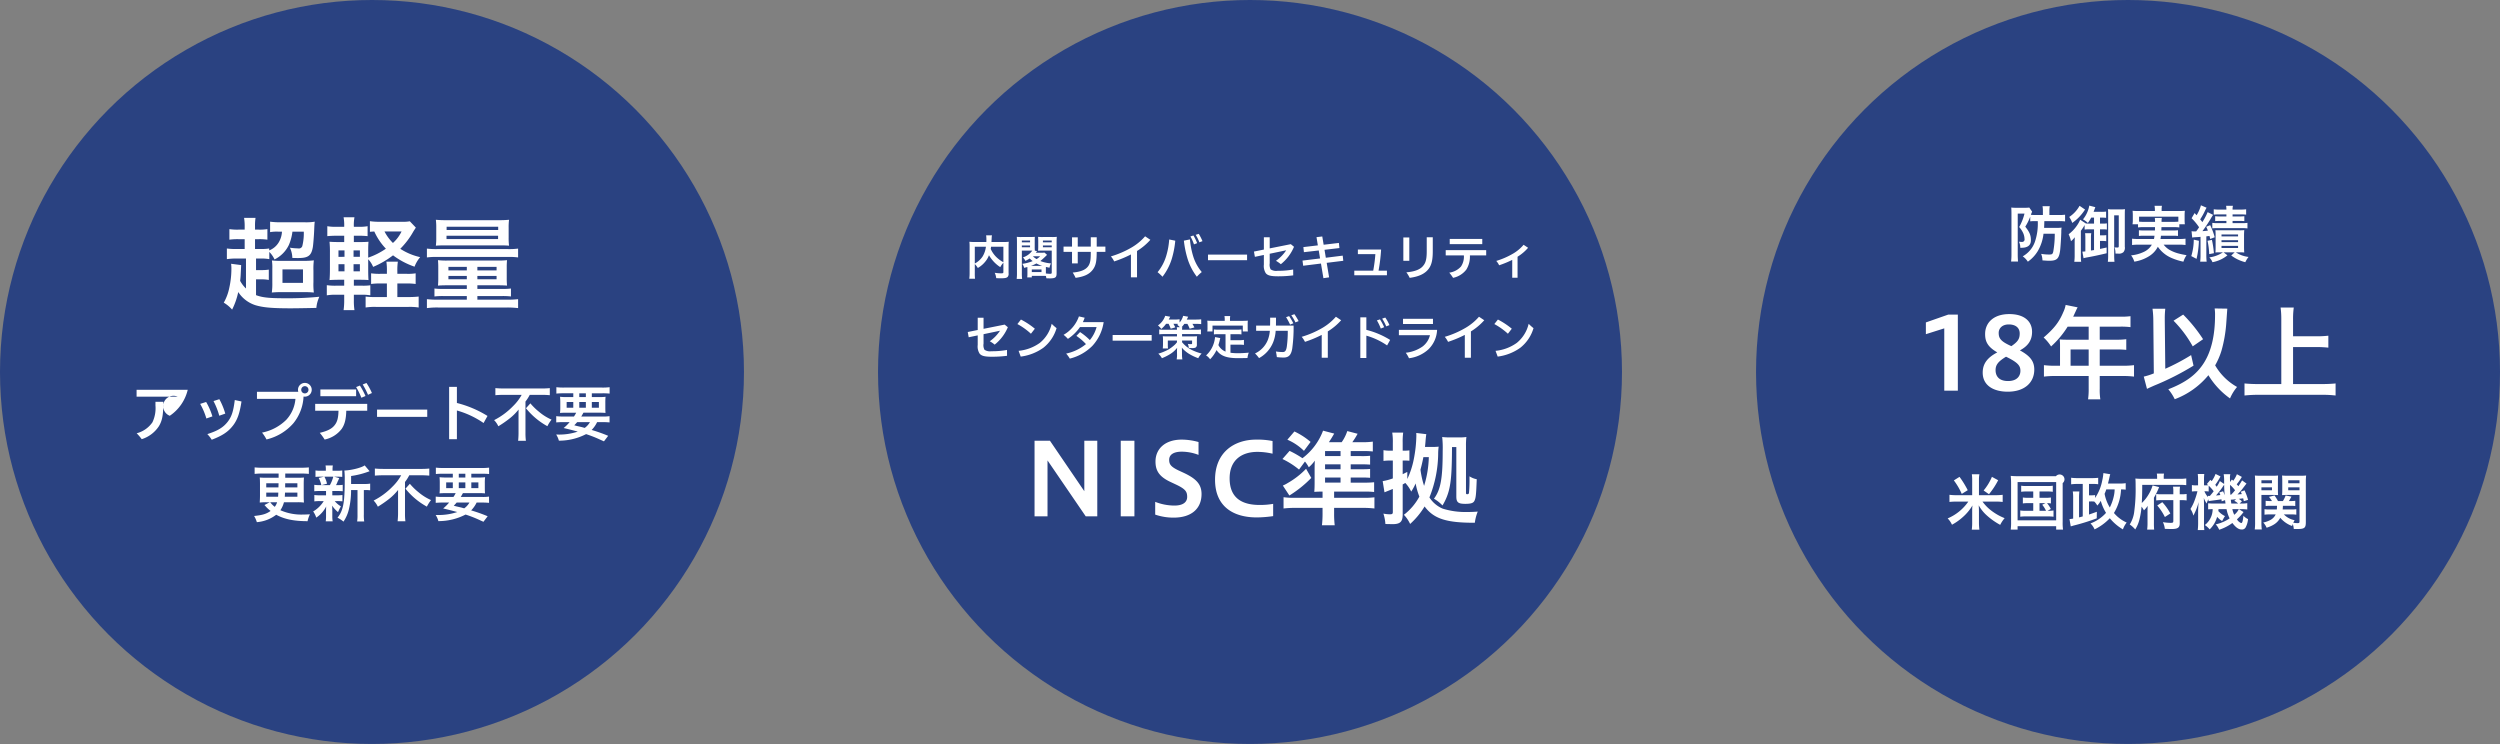 <svg id="img05.svg" xmlns="http://www.w3.org/2000/svg" width="746" height="222" viewBox="0 0 746 222">
  <rect x="0" y="0" width="746" height="222" fill="#808080" stroke="none"/>
  <defs>
    <style>
      .cls-1 {
        fill: #2a4281;
      }

      .cls-2 {
        fill: #fff;
        fill-rule: evenodd;
      }
    </style>
  </defs>
  <circle id="楕円形_1" data-name="楕円形 1" class="cls-1" cx="111" cy="111" r="111"/>
  <circle id="楕円形_1_のコピー" data-name="楕円形 1 のコピー" class="cls-1" cx="373" cy="111" r="111"/>
  <circle id="楕円形_1_のコピー_2" data-name="楕円形 1 のコピー 2" class="cls-1" cx="635" cy="111" r="111"/>
  <path id="超軽量_アップデート不要_更新不要" data-name="超軽量 アップデート不要 更新不要" class="cls-2" d="M3325.4,5615.09a9.028,9.028,0,0,1-1.74-2.28c0.12-1.02.15-1.5,0.18-2.25,0.09-1.83.09-1.83,0.12-2.46l-3-.39a11.048,11.048,0,0,1,.09,1.47,26.133,26.133,0,0,1-.63,5.7,14.89,14.89,0,0,1-1.65,4.44,9.851,9.851,0,0,1,2.49,2.07,20.886,20.886,0,0,0,1.83-5.25,9.568,9.568,0,0,0,5.13,3.93c2.31,0.69,4.89.93,10.62,0.93,1.02,0,3.54-.03,7.56-0.12a9.913,9.913,0,0,1,.9-3.33,94.089,94.089,0,0,1-10.17.45c-4.83,0-6.84-.21-8.73-0.93v-4.71h1.38a11.3,11.3,0,0,1,2.43.18v-3.09a13.99,13.99,0,0,1-2.43.15h-1.38v-3.45h1.17a13.527,13.527,0,0,1,2.79.18v-2.16a7.762,7.762,0,0,1,1.56,2.25,9.318,9.318,0,0,0,4.26-4.29,14.153,14.153,0,0,0,1.08-4.01h3.39a15.877,15.877,0,0,1-.45,4.34,1.091,1.091,0,0,1-1.29.66,17.583,17.583,0,0,1-2.4-.21,7.4,7.4,0,0,1,.72,3.06c1.11,0.03,1.35.03,1.71,0.03,3.03,0,3.96-.69,4.41-3.24,0.12-.72.33-3.32,0.39-4.79,0.09-2.01.09-2.1,0.18-2.82a15.625,15.625,0,0,1-3,.18h-7.14a22.758,22.758,0,0,1-3.18-.18v3.12a11.412,11.412,0,0,1,2.31-.15h1.23a6.839,6.839,0,0,1-1.02,3.29,5.738,5.738,0,0,1-2.79,2.31v-0.57a14.753,14.753,0,0,1-2.64.15h-1.59v-2.93h1.02a16.658,16.658,0,0,1,2.67.15v-3.15a14.319,14.319,0,0,1-2.67.15h-1.02v-0.81a15.734,15.734,0,0,1,.15-2.7h-3.42a15.139,15.139,0,0,1,.18,2.7v0.81h-1.8a15.67,15.67,0,0,1-2.76-.15v3.15a18.133,18.133,0,0,1,2.76-.15h1.8v2.93h-2.25a18.659,18.659,0,0,1-3.06-.15v3.18a18.349,18.349,0,0,1,3.03-.18h2.67v8.94Zm7.86-1.77a18.991,18.991,0,0,1-.15,2.97,31.309,31.309,0,0,1,3.27-.12h6.12a31.365,31.365,0,0,1,3.15.12,19.438,19.438,0,0,1-.12-3.09v-3.45a20.272,20.272,0,0,1,.12-3.06,25.126,25.126,0,0,1-3.3.15h-6.51a20.634,20.634,0,0,1-2.7-.12,14.72,14.72,0,0,1,.12,2.46v4.14Zm3.03-3.93h6.12v4.02h-6.12v-4.02Zm34.28,1.32v-0.75a17.272,17.272,0,0,1,.15-2.88h-3.42a17.5,17.5,0,0,1,.15,2.88v0.75h-1.86a17.531,17.531,0,0,1-2.85-.15v3.18a18.318,18.318,0,0,1,2.79-.15h1.92v4.05h-3.48a18.661,18.661,0,0,1-2.87-.15v3.27a17.214,17.214,0,0,1,3.05-.18h9.78a16.869,16.869,0,0,1,3,.18v-3.27a25.68,25.68,0,0,1-3,.15h-3.36v-4.05h2.79a17.119,17.119,0,0,1,2.67.15v-3.18a13.975,13.975,0,0,1-2.61.15h-2.85Zm-12.98,6.24h2.4a12.629,12.629,0,0,1,2.51.18v-3a14.973,14.973,0,0,1-2.39.12h-2.52v-1.77h1.59c1.47,0,2.04.03,2.78,0.09-0.06-.84-0.09-1.86-0.09-3.33v-2.88a7.3,7.3,0,0,1,1.47,2.28,26.6,26.6,0,0,0,5.94-3.45,23.3,23.3,0,0,0,6.42,3.39,9.648,9.648,0,0,1,1.68-2.85,18.052,18.052,0,0,1-5.94-2.49,23.294,23.294,0,0,0,3.9-5.15c0.33-.54.51-0.78,0.75-1.17l-1.8-1.89a10.263,10.263,0,0,1-2.22.15h-6.66a19.112,19.112,0,0,1-3.03-.18v3.18a11.814,11.814,0,0,1,1.32-.09,18.251,18.251,0,0,0,3.45,5.12,21.281,21.281,0,0,1-5.28,2.67v-1.68c0-1.71.03-2.28,0.09-3.06-0.71.06-1.25,0.09-2.72,0.09h-1.65v-1.88h1.29a22.172,22.172,0,0,1,2.81.12v-2.97a14.217,14.217,0,0,1-2.81.18h-1.29a13.152,13.152,0,0,1,.18-2.85h-3.24a14.364,14.364,0,0,1,.18,2.85h-2.22a14.208,14.208,0,0,1-2.82-.18v2.97a25.376,25.376,0,0,1,2.82-.12h2.22v1.88h-1.32c-1.53,0-2.22-.03-3.06-0.09a31.781,31.781,0,0,1,.12,3.24v4.74c0,1.44-.03,2.43-0.12,3.45,1.05-.06,1.74-0.09,3.06-0.09h1.32v1.77h-2.37a17.57,17.57,0,0,1-2.82-.15v3.03a14.754,14.754,0,0,1,2.82-.18h2.37v1.56a21.032,21.032,0,0,1-.18,3.03h3.24a18.556,18.556,0,0,1-.18-2.88v-1.71Zm-0.09-6.99v-2.13h1.89v2.13h-1.89Zm0-4.32v-1.92h1.89v1.92h-1.89Zm-2.7-1.92v1.92H3353v-1.92h1.8Zm0,4.11v2.13H3353v-2.13h1.8Zm17.03-9.77a10.882,10.882,0,0,1-2.58,3.44,13.381,13.381,0,0,1-2.52-3.44h5.1Zm19.47,16.07v1.08h-7.17a16.39,16.39,0,0,1-2.49-.12v2.37a20.705,20.705,0,0,1,2.67-.12h6.99v1.08h-8.49a26.019,26.019,0,0,1-3.42-.15v2.67a23.068,23.068,0,0,1,3.42-.18h20.37a27.352,27.352,0,0,1,3.42.18v-2.67a26.3,26.3,0,0,1-3.42.15h-8.73v-1.08h7.35a21,21,0,0,1,2.67.12v-2.37a16.39,16.39,0,0,1-2.49.12h-7.53v-1.08h6.09c1.05,0,1.92.03,2.76,0.09a22.258,22.258,0,0,1-.09-2.37v-3.06a21.292,21.292,0,0,1,.09-2.16,23.153,23.153,0,0,1-2.79.12h-14.97a21.5,21.5,0,0,1-2.85-.12c0.06,0.72.09,1.26,0.09,2.22v2.97a23.316,23.316,0,0,1-.09,2.4c0.81-.06,1.56-0.09,2.76-0.09h5.85Zm0-5.49v1.05h-5.49v-1.05h5.49Zm3.15,0h5.73v1.05h-5.73v-1.05Zm-3.15,2.7v0.99h-5.49v-0.99h5.49Zm3.15,0h5.73v0.99h-5.73v-0.99Zm6.42-9.12c1.62,0,2.25.03,3.03,0.09a18.266,18.266,0,0,1-.12-2.45v-2.88a16.822,16.822,0,0,1,.12-2.4,29.155,29.155,0,0,1-3.15.12h-15.51a30.137,30.137,0,0,1-3.18-.12,17.93,17.93,0,0,1,.12,2.4v2.88a17.7,17.7,0,0,1-.12,2.45c0.75-.06,1.44-0.09,3.03-0.09h15.78Zm-15.6-5.57h15.39v0.99h-15.39v-0.99Zm-0.03,2.7h15.39v0.99h-15.39v-0.99Zm-5.85,6.47a21.209,21.209,0,0,1,3.12-.15h21.09a19.188,19.188,0,0,1,3,.15v-2.64a20.715,20.715,0,0,1-3.12.15h-20.94a22.178,22.178,0,0,1-3.15-.15v2.64Zm-81,43.07v1.1a9.85,9.85,0,0,1-.9,5.02,8.228,8.228,0,0,1-4.71,3.28,15.467,15.467,0,0,1,1.51,1.76,9.538,9.538,0,0,0,5.11-3.85c1.19-1.94,1.32-3.92,1.33-7.31h-2.34Zm-5.63-3.58v2.05H3305a3.086,3.086,0,1,0-2.34,5.71,12.944,12.944,0,0,0,5.36-7.76h-15.26Zm18.97,4.21a20.07,20.07,0,0,1,1.85,4.36l1.8-.63a19.47,19.47,0,0,0-1.87-4.3Zm3.98-.84a22.067,22.067,0,0,1,1.72,4.37l1.79-.63a20.5,20.5,0,0,0-1.77-4.3Zm6.35-.31c-0.41,3.3-.9,4.88-2.07,6.43-1.35,1.76-3.02,2.75-6.12,3.74a9.775,9.775,0,0,1,1.31,1.68c3.15-1.21,4.88-2.33,6.36-4.25,1.31-1.71,2-3.69,2.52-7.17Zm6.62-2.45v2.11h11.48a10.425,10.425,0,0,1-2.73,6.23,14.162,14.162,0,0,1-7.24,3.83,11.646,11.646,0,0,1,1.33,2.04,15.281,15.281,0,0,0,8.05-4.86,13.633,13.633,0,0,0,3.01-7.94,2.561,2.561,0,0,0,.39.03,2.05,2.05,0,1,0-2.05-2.05,2.362,2.362,0,0,0,.09.61h-12.33Zm13.21-.61a1.08,1.08,0,1,1,1.08,1.08A1.063,1.063,0,0,1,3341.89,5645.31Zm11.12,6.25c-0.05,2.07-.34,3.27-1.11,4.26-0.88,1.17-2.29,1.82-4.48,2.34a16.038,16.038,0,0,1,1.45,2,8.55,8.55,0,0,0,5.08-3.17c0.88-1.26,1.31-2.82,1.38-5.43h6.25v-2.04h-15.53v2.04h6.96Zm5.26-4.34v-2H3347.6v2h10.67Zm1.96-3.49a22.1,22.1,0,0,1,1.58,3.08l1.17-.53a17.991,17.991,0,0,0-1.63-3Zm-1.96.77a21.487,21.487,0,0,1,1.56,3.19l1.23-.52a22.71,22.71,0,0,0-1.66-3.12Zm21.22,6.73h-14.98v2.16h14.98v-2.16Zm8.85,0.26a26.688,26.688,0,0,1,7.96,3.74l1.17-2.11a32.09,32.09,0,0,0-9.13-3.87v-4.8h-2.32v15.6h2.32v-8.56Zm19.33-4.67a14.285,14.285,0,0,1-2.56,3.35,21.179,21.179,0,0,1-5.67,4.2,6.208,6.208,0,0,1,1.26,1.83,33.011,33.011,0,0,0,3.42-2.37,16.23,16.23,0,0,0,2.63-2.63c-0.02.79-.02,1.02-0.02,1.67v5.4c0,0.76-.05,1.59-0.12,2.27h2.32a17.274,17.274,0,0,1-.13-2.27v-9.45a11.824,11.824,0,0,0,1.28-2h3.64c0.77,0,1.62.04,2.34,0.11v-2.12a20.491,20.491,0,0,1-2.4.11h-11.45c-0.89,0-1.67-.04-2.39-0.11v2.12c0.72-.07,1.69-0.11,2.47-0.11h5.38Zm1.28,4a21.376,21.376,0,0,0,6.39,5.36,11.009,11.009,0,0,1,1.24-1.96,15.154,15.154,0,0,1-3.69-2.3,18.155,18.155,0,0,1-2.63-2.56Zm11.1,2.47a14.493,14.493,0,0,1-2.07-.11v1.87c0.59-.05,1.19-0.09,2.07-0.09h1.93a13.593,13.593,0,0,1-1.79,1.76c1.82,0.44,2.13.51,4.22,1.07a17.547,17.547,0,0,1-6.05.88h-0.4a6.272,6.272,0,0,1,.81,1.83,17.585,17.585,0,0,0,8.12-1.96,38,38,0,0,1,4.28,1.69c0.24,0.11.6,0.27,1.05,0.47l1.26-1.65a46.218,46.218,0,0,0-4.93-1.75,8.589,8.589,0,0,0,1.63-2.34h1.62c0.88,0,1.5.04,2.09,0.09v-1.87a11.848,11.848,0,0,1-2.09.11h-6.35c0.22-.36.27-0.47,0.65-1.14h4.55a18.778,18.778,0,0,1,2.03.07c-0.03-.45-0.05-0.86-0.05-1.76v-1.22a17.021,17.021,0,0,1,.07-1.84,15.047,15.047,0,0,1-2.01.09h-2.09v-1.13h3.22a20.076,20.076,0,0,1,2.09.09v-1.91a16.572,16.572,0,0,1-2.23.11h-11.45a17.079,17.079,0,0,1-2.21-.11v1.91a19.4,19.4,0,0,1,2.07-.09h2.98v1.13h-1.96a16.234,16.234,0,0,1-2-.09,15.388,15.388,0,0,1,.08,1.84v1.24a13.609,13.609,0,0,1-.08,1.74c0.56-.05,1.16-0.07,2.09-0.07h2.74a9.753,9.753,0,0,1-.67,1.14h-3.22Zm7.99,1.67a5.411,5.411,0,0,1-1.56,1.73c-0.63-.18-0.89-0.25-1.08-0.29-1.41-.32-1.41-0.32-2.04-0.5a12.29,12.29,0,0,0,.87-0.94h3.81Zm-3.18-8.6h1.96v1.13h-1.96v-1.13Zm-1.79,2.59v1.71h-1.98v-1.71h1.98Zm1.79,0h1.96v1.71h-1.96v-1.71Zm3.74,0h2.11v1.71h-2.11v-1.71Zm-96.1,29.92-1.59.83c0.2,0.21.2,0.21,0.25,0.27a9.7,9.7,0,0,0,1.59,1.49c-1.28.9-2.32,1.23-4.93,1.51a7.518,7.518,0,0,1,.82,1.84,10.84,10.84,0,0,0,5.78-2.21c2.45,1.33,5.28,1.92,9.36,1.92a8.9,8.9,0,0,1,.7-2.05c-0.97.05-1.42,0.07-1.99,0.07a15.541,15.541,0,0,1-6.83-1.29,7.334,7.334,0,0,0,1.07-2.38h3.97a15.35,15.35,0,0,1,2,.09c-0.05-.65-0.07-1.17-0.07-1.91v-3.6c0-.74.02-1.31,0.07-1.96a18.411,18.411,0,0,1-2.03.07h-3.55v-1.26h4.83a21.785,21.785,0,0,1,2.21.11v-1.94a21.229,21.229,0,0,1-2.21.1h-11.78a19.817,19.817,0,0,1-2.19-.1v1.94c0.74-.07,1.4-0.11,2.19-0.11h4.97v1.26h-3.6a19.025,19.025,0,0,1-2.03-.07c0.05,0.56.07,1.13,0.07,1.94v3.59c0,0.63-.04,1.29-0.07,1.94a16.457,16.457,0,0,1,2.03-.09h0.96Zm2.19,0a4.343,4.343,0,0,1-.7,1.37,7.373,7.373,0,0,1-1.37-1.37h2.07Zm0.43-5.67-0.03,1.24h-3.64v-1.24h3.67Zm1.98,0h3.64v1.24h-3.65Zm-2.05,2.79c-0.03.65-.03,0.83-0.07,1.24h-3.53v-1.24h3.6Zm5.69,0v1.24h-3.76c0.03-.38.03-0.56,0.07-1.24h3.69Zm16.03-2.57v-2.38a24.553,24.553,0,0,0,4.94-1.22c0.32-.11.39-0.15,0.59-0.2l-1.48-1.75c-0.91.69-4.03,1.48-6.06,1.53a20.882,20.882,0,0,1,.11,2.81c0,6.82-.45,9.18-2.16,11.27a8.322,8.322,0,0,1,1.78,1.18,11,11,0,0,0,1.6-3.61,23.7,23.7,0,0,0,.67-5.82h1.92v7.26a12.745,12.745,0,0,1-.11,2.12h2.11a12.314,12.314,0,0,1-.11-2.12v-7.26h0.45a9.258,9.258,0,0,1,1.44.08v-2a8.962,8.962,0,0,1-1.64.11h-4.05Zm-7.48,2.1v1.28h-1.82a9.97,9.97,0,0,1-1.67-.09v1.91a10.182,10.182,0,0,1,1.63-.09h1.17a9.145,9.145,0,0,1-3.15,3.09,6.61,6.61,0,0,1,.92,1.84,8.949,8.949,0,0,0,2.97-3.33c-0.03.41-.05,0.88-0.05,1.22v1.8a11.052,11.052,0,0,1-.09,1.42h2.07a8.734,8.734,0,0,1-.11-1.49v-1.8c0-.09-0.02-0.65-0.02-0.7-0.02-.47-0.02-0.47-0.03-0.7a8.887,8.887,0,0,0,1.76,1.94,11.9,11.9,0,0,1,.86-1.71,7.8,7.8,0,0,1-1.85-1.58h0.67a13.983,13.983,0,0,1,1.63.07v-1.89a10.028,10.028,0,0,1-1.63.09h-1.39v-1.28h1.46a14.6,14.6,0,0,1,1.65.07v-1.92a10,10,0,0,1-1.65.09h-0.36a5.7,5.7,0,0,0,.39-0.79,3.364,3.364,0,0,1,.31-0.67c0.16-.4.16-0.4,0.27-0.63l-1.53-.43h0.74a15.272,15.272,0,0,1,1.69.07v-1.93a9.112,9.112,0,0,1-1.67.09h-1.23v-0.27a6.746,6.746,0,0,1,.09-1.31h-2.18a6.3,6.3,0,0,1,.09,1.31v0.27h-1.36a9.537,9.537,0,0,1-1.73-.09v1.93a14.919,14.919,0,0,1,1.69-.07h0.85l-1.59.39a7.5,7.5,0,0,1,.79,2.13h-0.43a9.97,9.97,0,0,1-1.67-.09v1.92a14.175,14.175,0,0,1,1.64-.07h1.87Zm2.16-4.28a10.3,10.3,0,0,1-1.01,2.52h-2.47l1.61-.43a7.954,7.954,0,0,0-.78-2.09h2.65Zm20.26-.42a14.236,14.236,0,0,1-2.55,3.35,21.339,21.339,0,0,1-5.67,4.2,6.617,6.617,0,0,1,1.26,1.83,34.156,34.156,0,0,0,3.42-2.37,16.535,16.535,0,0,0,2.62-2.63c-0.01.79-.01,1.02-0.01,1.67v5.4c0,0.76-.06,1.59-0.13,2.27h2.32a17.392,17.392,0,0,1-.12-2.27v-9.45a11.669,11.669,0,0,0,1.27-2h3.64c0.77,0,1.62.04,2.34,0.11v-2.12a20.3,20.3,0,0,1-2.39.11h-11.45c-0.9,0-1.68-.04-2.4-0.11v2.12c0.72-.07,1.7-0.11,2.47-0.11h5.38Zm1.28,4a21.376,21.376,0,0,0,6.39,5.36,11.606,11.606,0,0,1,1.24-1.96,15.345,15.345,0,0,1-3.69-2.3,18.678,18.678,0,0,1-2.63-2.56Zm11.1,2.47a14.593,14.593,0,0,1-2.07-.11v1.87c0.6-.05,1.19-0.09,2.07-0.09h1.93a13.492,13.492,0,0,1-1.78,1.76c1.81,0.44,2.12.51,4.21,1.07a17.508,17.508,0,0,1-6.05.88H3382a6.272,6.272,0,0,1,.81,1.83,17.518,17.518,0,0,0,8.12-1.96,37.568,37.568,0,0,1,4.29,1.69c0.23,0.11.59,0.27,1.04,0.47l1.26-1.65a46.218,46.218,0,0,0-4.93-1.75,8.843,8.843,0,0,0,1.64-2.34h1.62c0.88,0,1.49.04,2.08,0.09v-1.87a11.787,11.787,0,0,1-2.08.11h-6.36c0.22-.36.27-0.47,0.65-1.14h4.55a19,19,0,0,1,2.04.07c-0.04-.45-0.06-0.86-0.06-1.76v-1.22a14.356,14.356,0,0,1,.08-1.84,15.309,15.309,0,0,1-2.02.09h-2.09v-1.13h3.22a19.81,19.81,0,0,1,2.09.09v-1.91a16.467,16.467,0,0,1-2.23.11h-11.45a17.079,17.079,0,0,1-2.21-.11v1.91a19.528,19.528,0,0,1,2.07-.09h2.99v1.13h-1.97a15.959,15.959,0,0,1-1.99-.09,18.288,18.288,0,0,1,.07,1.84v1.24a16.165,16.165,0,0,1-.07,1.74c0.55-.05,1.15-0.07,2.08-0.07h2.74a9.753,9.753,0,0,1-.67,1.14h-3.22Zm7.99,1.67a5.3,5.3,0,0,1-1.56,1.73c-0.63-.18-0.88-0.25-1.08-0.29-1.41-.32-1.41-0.32-2.04-0.5a12.29,12.29,0,0,0,.87-0.94h3.81Zm-3.18-8.6h1.96v1.13h-1.96v-1.13Zm-1.78,2.59v1.71h-1.98v-1.71h1.98Zm1.78,0h1.96v1.71h-1.96v-1.71Zm3.74,0h2.11v1.71h-2.11v-1.71Z" transform="translate(-3252 -5529)"/>
  <path id="内閣サイバーセキュリティ_センター策定ガイドライン_NISC準拠" data-name="内閣サイバーセキュリティ センター策定ガイドライン NISC準拠" class="cls-2" d="M3551.41,5610.11c0,0.4-.07.45-0.76,0.45a12.952,12.952,0,0,1-1.82-.16,5.273,5.273,0,0,1,.44,1.6c0.56,0.03.98,0.04,1.36,0.04,1.31,0,1.82-.11,2.12-0.5a1.419,1.419,0,0,0,.21-1.01v-8.03a12.523,12.523,0,0,1,.06-1.36,11.575,11.575,0,0,1-1.6.07h-3.57c0.02-.22.02-0.22,0.03-0.51,0.03-.58.03-0.58,0.04-0.77a3.318,3.318,0,0,1,.09-0.7h-1.75a7.952,7.952,0,0,1,.08,1.23c0,0.24,0,.43-0.01.75h-3.43a12.674,12.674,0,0,1-1.63-.07,12.915,12.915,0,0,1,.06,1.36v7.99a11.716,11.716,0,0,1-.1,1.69h1.72a12.6,12.6,0,0,1-.07-1.67v-2.71a5.25,5.25,0,0,1,.9,1.17,8.011,8.011,0,0,0,2.66-2.48,6.366,6.366,0,0,0,.67-1.33,10.46,10.46,0,0,0,3.38,3.56,5.4,5.4,0,0,1,.92-1.32v2.71Zm0-7.49v4.63a9.47,9.47,0,0,1-2.2-1.64,8.071,8.071,0,0,1-1.58-2.32c0.04-.25.06-0.32,0.1-0.67h3.68Zm-8.53,0h3.32a7.233,7.233,0,0,1-.99,2.91,6.353,6.353,0,0,1-2.33,2.1v-5.01Zm15.7,8.03a9,9,0,0,1-.05,1.12h1.36v-0.46h3.13c0.42,0,.75.02,1.08,0.04,0.06,0.24.07,0.35,0.13,0.69,0.35,0.01.73,0.03,1.01,0.03,1.69,0,2.05-.27,2.05-1.51v-9.29c0-.7.02-1.15,0.06-1.6a10.578,10.578,0,0,1-1.43.06h-2.74a10.237,10.237,0,0,1-1.42-.06c0.03,0.35.05,0.8,0.05,1.32v1.61c0,0.55-.02.87-0.05,1.22,0.37-.03.77-0.04,1.28-0.04h2.8v6.52c0,0.33-.1.4-0.52,0.4a10.148,10.148,0,0,1-1.23-.09v-1.32c0-.22,0-0.4.01-0.64,0.45,0.11.55,0.13,1.07,0.24a5.145,5.145,0,0,1,.44-1.29,10.949,10.949,0,0,1-3.17-.71,23.27,23.27,0,0,0,2-1.84l-0.76-.68a8.46,8.46,0,0,1-1.16.05h-1.44c0.15-.18.21-0.24,0.38-0.47l-0.66-.16a11.861,11.861,0,0,1-.04-1.2v-1.6c0-.55.01-0.94,0.04-1.32-0.16.02-.63,0.05-1.43,0.06h-2.54a10.5,10.5,0,0,1-1.42-.06c0.04,0.4.05,0.9,0.05,1.6v9.23a13.8,13.8,0,0,1-.08,1.74H3557a13.506,13.506,0,0,1-.08-1.73v-6.73h3.12a5.427,5.427,0,0,1-2.8,2.03,4.059,4.059,0,0,1,.74,1.03,9.71,9.71,0,0,0,1.29-.72,6.545,6.545,0,0,0,.88.79,12.125,12.125,0,0,1-3.11.82,3.039,3.039,0,0,1,.56,1.2c0.51-.13.63-0.17,0.97-0.25,0.01,0.31.01,0.45,0.01,0.64v1.33Zm3.79-5.18a4.563,4.563,0,0,1-1.05.84,5.134,5.134,0,0,1-1.1-.84h2.15Zm-2.74,2.87a9.055,9.055,0,0,0,1.63-.73,8.948,8.948,0,0,0,1.74.73h-3.37Zm-2.71-7.57h2.45v0.54h-2.45v-0.54Zm0,1.47h2.45v0.54h-2.45v-0.54Zm6.29-1.47h2.63v0.54h-2.63v-0.54Zm0,1.47h2.63v0.54h-2.63v-0.54Zm-3.32,7.17h2.9v0.77h-2.9v-0.77Zm17.6-5.25c0,1.89-.04,3.17-0.7,4.17-0.78,1.17-2.25,1.78-4.69,2a13.786,13.786,0,0,1,.86,1.58c2.56-.36,4.17-1.06,5.25-2.6,0.82-1.18,1.03-2.41,1.05-5.15h2.59v-1.57h-2.59v-2.78h-1.77v2.78h-3.89v-2.76h-1.71v2.76h-2.53v1.57h2.53v3.44h1.71v-3.44h3.89Zm11.98,7.59h1.82v-7.86a17.452,17.452,0,0,0,3.98-3.33l-1.57-1.05a16,16,0,0,1-4.07,3.36,27.87,27.87,0,0,1-6.14,2.64,6.663,6.663,0,0,1,.98,1.5,33.834,33.834,0,0,0,5-2.08v6.82Zm19.33-12.68a11.957,11.957,0,0,1,1.09,2.24l0.93-.35a14.928,14.928,0,0,0-1.11-2.18Zm-7.91,1.39a21.757,21.757,0,0,1-.97,5.15,13.76,13.76,0,0,1-2.5,4.61,14.269,14.269,0,0,1,1.47,1.36,16.849,16.849,0,0,0,2.73-5.21,27.025,27.025,0,0,0,1.08-5.55Zm6.34-.91a15.138,15.138,0,0,1,1.05,2.37l0.94-.36a13.744,13.744,0,0,0-1.1-2.29Zm-1.96,1.26a29.023,29.023,0,0,0,1.15,5.56,17.312,17.312,0,0,0,2.72,5.21,12.015,12.015,0,0,1,1.47-1.4,13.473,13.473,0,0,1-2.51-4.54,24.325,24.325,0,0,1-1.02-5.2Zm18.86,4.16h-11.66v1.68h11.66v-1.68Zm5.01-1.5-2.96.6,0.28,1.57,2.68-.56v2.84a4.016,4.016,0,0,0,.56,2.59c0.55,0.69,1.52.94,3.64,0.94a34.878,34.878,0,0,0,4.56-.28l-0.02-1.75a24.075,24.075,0,0,1-4.34.39h-0.34a2.957,2.957,0,0,1-2.03-.43,2.883,2.883,0,0,1-.29-1.82v-2.84l4.92-1.03a11.733,11.733,0,0,1-3.06,3.14,8.9,8.9,0,0,1,1.46,1.01,13.011,13.011,0,0,0,3.93-5.2l-0.95-.78-6.3,1.26v-3.31h-1.74v3.66Zm17.84-1.44-0.41-2.47-1.72.21,0.4,2.45-4.32.51,0.16,1.52,4.43-.51,0.39,2.38-5.24.64,0.2,1.54,5.31-.66,0.73,4.37,1.7-.25-0.72-4.33,4.95-.61-0.17-1.54-5.04.63-0.39-2.37,4.45-.52-0.16-1.53Zm16.38,7.73a51.384,51.384,0,0,0,.76-6.29h-6.93v1.37h5.22a43.289,43.289,0,0,1-.64,4.92h-5.65v1.38h9.74v-1.38h-2.5Zm9.18-2.93v-6.97h-1.78v6.97h1.78Zm5.2-7.03v4.19c0,1.92-.2,3.27-0.97,4.2-0.83,1.15-2.46,1.85-5.11,2.07a10.3,10.3,0,0,1,.99,1.65c2.73-.36,4.6-1.21,5.73-2.78,0.9-1.25,1.16-2.89,1.16-5.17v-4.16h-1.8Zm11.08,5.42a5.239,5.239,0,0,1-.87,3.32,5.728,5.728,0,0,1-3.49,1.82,13.512,13.512,0,0,1,1.14,1.55,6.713,6.713,0,0,0,3.95-2.46,7.318,7.318,0,0,0,1.07-4.23h4.86v-1.58H3683.4v1.58h5.42Zm5.49-3.37v-1.56h-9.71v1.56h9.71Zm8.94,10.02h1.59v-6.26a13.494,13.494,0,0,0,3.14-2.67l-1.34-.9a11.948,11.948,0,0,1-3.25,2.7,22.66,22.66,0,0,1-4.91,2.12,4.9,4.9,0,0,1,.86,1.3,29.7,29.7,0,0,0,3.91-1.61v5.32Zm-159.5,15.6-2.97.6,0.28,1.57,2.69-.56v2.84a3.954,3.954,0,0,0,.56,2.59c0.55,0.69,1.51.94,3.64,0.94a34.71,34.71,0,0,0,4.55-.28l-0.01-1.75a24.157,24.157,0,0,1-4.34.39h-0.34a2.957,2.957,0,0,1-2.03-.43,2.816,2.816,0,0,1-.29-1.82v-2.84l4.91-1.03a11.675,11.675,0,0,1-3.05,3.14,9.344,9.344,0,0,1,1.46,1.01,13.011,13.011,0,0,0,3.93-5.2l-0.95-.78-6.3,1.26v-3.31h-1.74v3.66Zm11.84-1.77a19.446,19.446,0,0,1,4.04,2.89l1.17-1.5a22.784,22.784,0,0,0-4.15-2.74Zm0.99,9.71a14.8,14.8,0,0,0,6.75-2.63,11.691,11.691,0,0,0,3.95-5.86,15.669,15.669,0,0,1-1.46-1.3,10.283,10.283,0,0,1-3.55,5.71,13.032,13.032,0,0,1-6.32,2.36Zm16.61-6.18a15.428,15.428,0,0,1,2.86,2.45,13.747,13.747,0,0,1-5.91,2.83,9.633,9.633,0,0,1,1.09,1.5,14.3,14.3,0,0,0,6.74-3.81,13.245,13.245,0,0,0,3.36-7.08h-6.2a13.228,13.228,0,0,0,.54-1.31l-1.72-.4a10.174,10.174,0,0,1-4.58,5.5,9.877,9.877,0,0,1,1.29,1.21,13.312,13.312,0,0,0,3.61-3.52h4.95a10.3,10.3,0,0,1-2.01,3.88,18.36,18.36,0,0,0-2.92-2.39Zm22.47-.26h-11.65v1.68h11.65v-1.68Zm5.05-3.34a11.557,11.557,0,0,1,.63,1.45l1.37-.39c-0.24-.48-0.32-0.65-0.56-1.06h0.81a5.026,5.026,0,0,1,.63.03c-0.11.1-.15,0.14-0.31,0.27a4.651,4.651,0,0,1,.8.71h-0.94a3.631,3.631,0,0,1,.07.76h-3.82a8.813,8.813,0,0,1-1.48-.1v1.46c0.43-.04.91-0.07,1.48-0.07h3.82v0.7h-3.01a10.675,10.675,0,0,1-1.22-.06,7.931,7.931,0,0,1,.06,1.14v1.23a11.358,11.358,0,0,1-.07,1.29h1.57a7.882,7.882,0,0,1-.06-1.14v-1.23h2.73v0.5a5.191,5.191,0,0,1-1.02,1.07,10.5,10.5,0,0,1-1.61,1.15,15.581,15.581,0,0,1-2.94,1.2,5.377,5.377,0,0,1,1.08,1.35,15.6,15.6,0,0,0,2.35-1.17,7.853,7.853,0,0,0,2.19-1.94c-0.03.36-.05,0.8-0.05,0.98l0.02,1.02v0.15a7.832,7.832,0,0,1-.11,1.32h1.7a7.971,7.971,0,0,1-.11-1.46l-0.01-1.06c0-.38-0.02-0.56-0.03-1.02a4.868,4.868,0,0,0,.88.94,9.11,9.11,0,0,0,1.28.95,14.824,14.824,0,0,0,2.73,1.29,5.488,5.488,0,0,1,1.01-1.39,14.7,14.7,0,0,1-3.08-1.15,8.843,8.843,0,0,1-2.76-2.23v-0.5h2.99v0.81c0,0.21-.09.27-0.39,0.27a6.1,6.1,0,0,1-.88-0.09,3.972,3.972,0,0,1,.28,1.22c0.39,0.03.73,0.04,0.98,0.04a2.3,2.3,0,0,0,1.04-.15,0.951,0.951,0,0,0,.4-0.91v-1.32a9.022,9.022,0,0,1,.06-1.16c-0.17.03-.6,0.04-1.3,0.06h-3.18v-0.7h4.13a10.274,10.274,0,0,1,1.5.07v-1.46a8.3,8.3,0,0,1-1.5.1h-4.13a3.422,3.422,0,0,1,.07-0.76h-0.21a7.43,7.43,0,0,0,.81-0.99h0.92a8.622,8.622,0,0,1,.67,1.44l1.42-.38c-0.2-.39-0.38-0.72-0.59-1.06h1.15a10.3,10.3,0,0,1,1.47.07v-1.44a13.034,13.034,0,0,1-1.54.08h-2.76l0.41-.85-1.5-.27a4.721,4.721,0,0,1-1.07,2v-0.98a8.693,8.693,0,0,1-1.35.09h-1.88c0.25-.47.39-0.75,0.45-0.84l-1.5-.27a5.765,5.765,0,0,1-2.16,2.86,6.551,6.551,0,0,1,1,1.05,7.788,7.788,0,0,0,1.41-1.52h0.76Zm16.99,8.28a4.008,4.008,0,0,1-2.13-1.95c0.21-.65.29-0.98,0.36-1.26,0.13-.57.13-0.58,0.2-0.82l-1.55-.3a9.9,9.9,0,0,1-.28,1.52,8.315,8.315,0,0,1-2.41,3.96,3.8,3.8,0,0,1,1.2,1.15,9.92,9.92,0,0,0,1.92-2.75c1.15,1.7,2.98,2.41,6.26,2.41,1.11,0,1.83-.01,2.98-0.04a5.682,5.682,0,0,1,.39-1.6c-1.42.13-2.38,0.17-3.19,0.17a16.036,16.036,0,0,1-2.28-.14v-2.41h2.65a10.42,10.42,0,0,1,1.37.07v-1.5a7.108,7.108,0,0,1-1.37.09h-2.65v-1.79H3621a9.614,9.614,0,0,1,1.45.07v-1.49a9.385,9.385,0,0,1-1.45.07h-5.36a8.821,8.821,0,0,1-1.41-.07v1.49a9.268,9.268,0,0,1,1.41-.07h2.06v5.19Zm-0.24-9.17h-3.65c-0.56,0-1.04-.02-1.55-0.06,0.03,0.32.06,0.67,0.06,1.04v1.08a5.73,5.73,0,0,1-.07,1.1h1.56v-1.75h9.04v1.75h1.51a9.391,9.391,0,0,1-.05-1.09v-1.09a8.137,8.137,0,0,1,.05-1.04c-0.51.04-.99,0.06-1.55,0.06h-3.78v-0.53a4.068,4.068,0,0,1,.07-0.89h-1.72a5.107,5.107,0,0,1,.08.9v0.52Zm13.46,2.98a9.513,9.513,0,0,1-.63,2.79,7.558,7.558,0,0,1-3.79,3.96,11.055,11.055,0,0,1,1.2,1.39,9.354,9.354,0,0,0,4.19-4.68,11.029,11.029,0,0,0,.77-3.46h3.61a33.109,33.109,0,0,1-.29,4.73c-0.18,1.17-.51,1.6-1.19,1.6a12.882,12.882,0,0,1-2.06-.17,16.814,16.814,0,0,1,.28,1.68,16.8,16.8,0,0,0,2.04.13c1.5,0,2.23-.77,2.55-2.66a45.6,45.6,0,0,0,.41-6.88h-5.27c0.02-.74.02-1.52,0.02-2.36h-1.75c0,0.84,0,1.62-.02,2.36h-4.16v1.57h4.09Zm6.4-4.63a11.859,11.859,0,0,1,1.23,2.11l0.96-.38a18.888,18.888,0,0,0-1.26-2.07Zm-1.55.56a19.613,19.613,0,0,1,1.19,2.21l0.98-.39a24.623,24.623,0,0,0-1.26-2.15Zm10.63,12.1h1.82v-7.86a17.452,17.452,0,0,0,3.98-3.33l-1.57-1.05a16,16,0,0,1-4.07,3.36,27.87,27.87,0,0,1-6.14,2.64,6.663,6.663,0,0,1,.98,1.5,33.834,33.834,0,0,0,5-2.08v6.82Zm18.04-11.67a14.739,14.739,0,0,1,1.21,2.31l0.96-.38a11.84,11.84,0,0,0-1.24-2.25Zm-1.58.53a13.386,13.386,0,0,1,1.16,2.43l1.01-.4a13.848,13.848,0,0,0-1.25-2.34Zm-3.14,4.55a20.83,20.83,0,0,1,6.19,2.92l0.91-1.64a24.631,24.631,0,0,0-7.1-3.01v-3.74h-1.8v12.14h1.8v-6.67Zm19.88-5.02h-8.94v1.55h8.94v-1.55Zm-10.17,3.3v1.58h9.27a6,6,0,0,1-2.21,3.38,10.732,10.732,0,0,1-5.01,1.86,9.115,9.115,0,0,1,.96,1.64,10.458,10.458,0,0,0,5.84-2.69,8.622,8.622,0,0,0,2.55-5.77h-11.4Zm19.67,8.31h1.82v-7.86a17.452,17.452,0,0,0,3.98-3.33l-1.57-1.05a15.871,15.871,0,0,1-4.08,3.36,27.575,27.575,0,0,1-6.13,2.64,7.025,7.025,0,0,1,.98,1.5,33.834,33.834,0,0,0,5-2.08v6.82Zm8.81-10.05a19.788,19.788,0,0,1,4.05,2.89l1.16-1.5a23.048,23.048,0,0,0-4.14-2.74Zm1,9.71a14.808,14.808,0,0,0,6.74-2.63,11.628,11.628,0,0,0,3.95-5.86,14.408,14.408,0,0,1-1.45-1.3,10.292,10.292,0,0,1-3.56,5.71,13.032,13.032,0,0,1-6.32,2.36Zm-134.33,47.66v-16.68l11.4,16.68h3.45v-22.56h-3.87v15.06l-10.26-15.06h-4.59v22.56h3.87Zm25.93,0v-22.56h-4.08v22.56h4.08Zm6.2-.51a16.785,16.785,0,0,0,5.49.9c5.4,0,8.34-2.73,8.34-7.05,0-2.94-1.65-4.59-5.28-6.3l-1.62-.75c-2.31-1.11-2.76-1.86-2.76-3.15,0-1.56,1.35-2.43,3.75-2.43a14.026,14.026,0,0,1,5.01.96v-3.84a19.056,19.056,0,0,0-5.01-.72c-5.04,0-7.83,2.82-7.83,6.54,0,2.67,1.05,4.53,4.59,6.15l1.53,0.72c2.85,1.35,3.33,2.13,3.33,3.69,0,1.47-1.11,2.58-3.81,2.58a15.708,15.708,0,0,1-5.73-1.11v3.81Zm35.2-3.21a22.487,22.487,0,0,1-4.02.33c-5.07,0-8.97-1.89-8.97-7.95,0-5.55,3.72-7.89,8.28-7.89a20.353,20.353,0,0,1,4.53.54v-3.78a22.817,22.817,0,0,0-4.89-.42c-6.48,0-12.27,3.72-12.27,11.97,0,7.98,5.4,11.25,12.45,11.25a35.5,35.5,0,0,0,4.89-.39v-3.66Zm23.14-6.33v-1.53h3.12c1.29,0,1.86.03,2.67,0.09v-2.64c-0.75.06-1.23,0.09-2.67,0.09h-3.12v-1.47h3.12c1.35,0,1.92.03,2.67,0.09v-2.64a24.311,24.311,0,0,1-2.67.09h-3.12v-1.5h3.99a22.132,22.132,0,0,1,2.61.12v-2.94a22.865,22.865,0,0,1-3.03.18h-3.09c0.6-.87.69-0.99,1.26-1.95,0.06-.12.18-0.33,0.33-0.57l-3.09-.81a12.4,12.4,0,0,1-1.68,3.33h-3.81c0.78-1.2.78-1.2,1.29-2.07,0.06-.09.18-0.3,0.3-0.51l-3.33-.87a18.313,18.313,0,0,1-6.15,8.22,30.2,30.2,0,0,0-3.84-2.19l-2.13,2.43a23.505,23.505,0,0,1,4.95,3.15l1.77-2.4a9.977,9.977,0,0,1,1.14,1.71,10.151,10.151,0,0,0,1.8-1.98c-0.03.66-.06,1.62-0.06,2.52v3.96c0,1.38-.03,1.92-0.09,2.85,0.75-.06,1.47-0.09,2.46-0.09v1.86h-8.4a22.816,22.816,0,0,1-3.24-.18v3.36a30.1,30.1,0,0,1,3.69-.18h7.95v1.71a30.556,30.556,0,0,1-.18,3.48h3.81a28.93,28.93,0,0,1-.18-3.51v-1.68h8.34a30.442,30.442,0,0,1,3.69.18v-3.33a25.515,25.515,0,0,1-3.39.15h-8.64v-1.86h8.91a25.416,25.416,0,0,1,3.03.12v-2.91a25.267,25.267,0,0,1-2.85.12h-4.14Zm-7.65-7.92v-1.5h4.62v1.5h-4.62Zm0,2.46h4.62v1.47h-4.62v-1.47Zm0,3.93h4.62v1.53h-4.62v-1.53Zm-11.25-11.28a15.817,15.817,0,0,1,4.95,3.33l1.98-2.67a21.222,21.222,0,0,0-4.83-3.12Zm5.58,8.67a23.882,23.882,0,0,1-5.43,4.23,10.449,10.449,0,0,1-1.5.78l1.95,2.97a34.183,34.183,0,0,0,6.54-5.25Zm35.49-6.51c0.06-.6.09-0.84,0.15-1.59,0.06-.81.15-1.68,0.24-2.22l-3-.36c0.03,0.51.03,0.66,0.03,0.78a38.678,38.678,0,0,1-.78,7.11,24.744,24.744,0,0,1-1.92,5.85v-2.13c-0.63.33-.84,0.42-1.38,0.69v-4.08h0.48c0.69,0,1.02.03,1.53,0.06v-3.09a10.744,10.744,0,0,1-1.53.09h-0.48v-2.34a21.05,21.05,0,0,1,.15-3.06h-3.27a17.573,17.573,0,0,1,.18,3.09v2.31h-0.75a10.48,10.48,0,0,1-2.04-.15v3.21a15.368,15.368,0,0,1,2.07-.12h0.72v5.34a17.244,17.244,0,0,1-2.85.78l-0.18.03,0.54,3.33a3.365,3.365,0,0,0,.39-0.15c0.15-.06.36-0.15,0.6-0.24,0.66-.27,1.17-0.48,1.5-0.6v6.87c0,0.54-.18.69-0.87,0.69a10.822,10.822,0,0,1-1.95-.21,12.275,12.275,0,0,1,.6,3.09c0.39,0.03.51,0.03,1.02,0.03,0.3,0,.57.03,0.81,0.03h0.21c2.4,0,3.12-.69,3.12-2.94v-8.91c0.33-.18.45-0.24,0.78-0.45a10.743,10.743,0,0,1,1.77,2.58,16.972,16.972,0,0,0,1.32-2.43,20.789,20.789,0,0,0,1.11,3.93,17.12,17.12,0,0,1-4.62,5.43,9.791,9.791,0,0,1,1.86,2.73,23.1,23.1,0,0,0,4.32-5.22c2.73,3.66,6.47,4.89,14.99,4.86a13.312,13.312,0,0,1,.87-3.33c-1.17.09-2.04,0.12-3.09,0.12a23.042,23.042,0,0,1-7.34-.99,8.776,8.776,0,0,1-3.99-3.36,35.77,35.77,0,0,0,2.61-13.23,16.258,16.258,0,0,1,.15-1.92,16.65,16.65,0,0,1-1.95.09h-2.13Zm1.14,3.03a31.294,31.294,0,0,1-1.41,8.58,26.677,26.677,0,0,1-1.08-4.83c0.33-1.2.6-2.37,0.87-3.75h1.62Zm8.21-3v14.73c0,1.77.54,2.22,2.67,2.22,1.71,0,2.43-.24,2.76-0.96,0.39-.87.48-1.68,0.66-6.39a5.712,5.712,0,0,1-2.16-.87v0.81a39.205,39.205,0,0,1-.15,4.05,0.459,0.459,0,0,1-.54.48c-0.27,0-.36-0.09-0.36-0.39v-14.01a21,21,0,0,1,.12-2.67,12.655,12.655,0,0,1-2.01.12h-3.09a15.545,15.545,0,0,1-2.12-.12,29.617,29.617,0,0,1,.15,4.14c0,8.22-.6,11.58-2.61,14.28a11.116,11.116,0,0,1,2.55,2.01,16.518,16.518,0,0,0,2.15-5.55c0.48-2.43.66-5.46,0.69-11.88h1.29Z" transform="translate(-3252 -5529)"/>
  <path id="防御実績_18年以上_米国政府機関" data-name="防御実績 18年以上 米国政府機関" class="cls-2" d="M3860.07,5594.98a16.87,16.87,0,0,1-.85,6.17,8.006,8.006,0,0,1-3.64,4.34,5.754,5.754,0,0,1,1.53,1.6,10.5,10.5,0,0,0,2.96-3.16,12.94,12.94,0,0,0,1.71-5.19h3.36a29.439,29.439,0,0,1-.46,5.4c-0.18.69-.36,0.81-1.19,0.81a14.017,14.017,0,0,1-2.41-.2,5.887,5.887,0,0,1,.39,1.95c1.33,0.09,1.53.11,2.04,0.11,2.28,0,2.91-.62,3.24-3.14,0.12-1.13.28-3.42,0.34-5.36a7.918,7.918,0,0,1,.09-1.39,12.318,12.318,0,0,1-1.64.08h-3.58c0.03-.65.05-1.12,0.07-2.02h4.27a13.934,13.934,0,0,1,1.92.09v-2a13.6,13.6,0,0,1-1.96.09h-2.72v-1.22a7.746,7.746,0,0,1,.11-1.41h-2.16a7.746,7.746,0,0,1,.11,1.41v1.22h-2.13c-0.57,0-.97-0.02-1.45-0.05,0.09-.27.1-0.33,0.19-0.56a0.361,0.361,0,0,0,.08-0.15c0.05-.14.05-0.16,0.09-0.25l-0.85-1.22a7.169,7.169,0,0,1-1.19.07h-2.77a10.292,10.292,0,0,1-1.41-.07c0.04,0.5.06,1.1,0.06,1.73v12.31a17.344,17.344,0,0,1-.11,2.07h2.07c-0.05-.68-0.09-1.31-0.09-2.05v-12.26h2.02a15.18,15.18,0,0,1-1.59,4.01,7.355,7.355,0,0,1,1.23,1.88,4.831,4.831,0,0,1,.37,1.69,0.732,0.732,0,0,1-.81.88,6.015,6.015,0,0,1-.86-0.07,3.835,3.835,0,0,1,.4,1.82h0.32c1.91,0,2.85-.76,2.85-2.25s-0.37-2.38-1.68-4.05a15.719,15.719,0,0,0,1.48-2.99v1.4a10.253,10.253,0,0,1,1.31-.07h0.94Zm16.79,8.64c-0.6.09-.63,0.09-0.92,0.14v-3.78a8,8,0,0,1,.09-1.4h-1.84a11.067,11.067,0,0,1,.08,1.44v4c-0.31.03-.51,0.05-0.89,0.07l0.35,1.96c0.32-.09.79-0.2,1.09-0.25,1.5-.25,3.68-0.72,5.8-1.23v-1.72c-0.95.21-1.21,0.27-1.98,0.43v-2.38h0.65a8.542,8.542,0,0,1,1.22.07v-1.81a8.474,8.474,0,0,1-1.24.07h-0.63v-1.8h0.83a7.032,7.032,0,0,1,1.22.07v-1.85a6.881,6.881,0,0,1-1.22.07h-0.83v-1.78h0.49a8.378,8.378,0,0,1,1.33.07v-1.88a8.979,8.979,0,0,1-1.46.08h-2.27c0.18-.47.18-0.47,0.51-1.39l-1.8-.47a8.969,8.969,0,0,1-1.88,4.11,6.418,6.418,0,0,1,1.46,1.08,10.828,10.828,0,0,0,.99-1.6h0.85v1.78h-1.17c-0.61,0-.7,0-1.33-0.04l0.01-.03-1.65-1.08a8.786,8.786,0,0,1-.9,1.65,10.911,10.911,0,0,1-2.54,2.68,8.537,8.537,0,0,1,.7,2.07,6.412,6.412,0,0,0,1.13-1.18c-0.03,1.15-.03,1.2-0.03,1.99v3.24a16.424,16.424,0,0,1-.11,2.11h2.05a13.177,13.177,0,0,1-.09-1.85v-7.42a13.444,13.444,0,0,0,1.12-1.71v1.35a14.522,14.522,0,0,1,1.64-.07h1.17v6.19Zm-4.32-13.21a9.509,9.509,0,0,1-3.08,3.33,7.748,7.748,0,0,1,.9,1.78,14.105,14.105,0,0,0,3.53-3.57c0.12-.18.18-0.25,0.3-0.41Zm8.53,14.74a15.59,15.59,0,0,1-.09,1.98h1.98a18.649,18.649,0,0,1-.09-1.89v-11.99h1.37v9.18c0,0.34-.09.43-0.4,0.43a7.543,7.543,0,0,1-.86-0.05,5.35,5.35,0,0,1,.27,1.85c0.41,0.02.59,0.02,0.81,0.02a2.024,2.024,0,0,0,1.56-.43,1.971,1.971,0,0,0,.42-1.62v-9.51c0-.93.02-1.26,0.05-1.71a8.43,8.43,0,0,1-1.42.08h-2.29a8.312,8.312,0,0,1-1.36-.08c0.03,0.4.05,0.8,0.05,1.61v12.13Zm13.98-8.37c0,0.49,0,.49-0.02.99h-3.16a12.007,12.007,0,0,1-1.62-.07v1.71a10.9,10.9,0,0,1,1.62-.07h3.04c-0.06.43-.09,0.63-0.16,0.97h-4.72a11.951,11.951,0,0,1-1.82-.09v1.89a17.135,17.135,0,0,1,1.93-.11h3.98a5.34,5.34,0,0,1-2.29,2.11,11.175,11.175,0,0,1-3.91,1.09,5.965,5.965,0,0,1,.96,1.88,11.757,11.757,0,0,0,4.39-1.62,7.142,7.142,0,0,0,2.63-2.83,9.5,9.5,0,0,0,4.26,3.42,17.82,17.82,0,0,0,3.37,1.04,7.268,7.268,0,0,1,.94-1.94c-0.99-.18-1.55-0.29-2-0.41a11.4,11.4,0,0,1-3.17-1.23,6.082,6.082,0,0,1-1.67-1.51h4.59a16.144,16.144,0,0,1,1.94.11v-1.89a12.486,12.486,0,0,1-1.85.09h-5.62c0.07-.38.09-0.52,0.14-0.97h3.48a10.916,10.916,0,0,1,1.6.07v-1.71a11.756,11.756,0,0,1-1.6.07h-3.37c0.02-.41.02-0.41,0.04-0.99h3.62a10.521,10.521,0,0,1,1.71.09v-0.95h1.65a10.752,10.752,0,0,1-.07-1.34v-1.37a11.14,11.14,0,0,1,.07-1.31c-0.61.05-1.08,0.07-2,.07h-4.93v-0.41a5.668,5.668,0,0,1,.09-1.14h-2.21a5.88,5.88,0,0,1,.11,1.14v0.41h-4.68c-0.9,0-1.41-.02-1.98-0.07a11.96,11.96,0,0,1,.07,1.35v1.33a7.286,7.286,0,0,1-.09,1.34h1.65v0.95a10.23,10.23,0,0,1,1.7-.09h3.36Zm-3.36-1.58a11.318,11.318,0,0,1-1.39-.06v-1.48h11.72v1.48a13.368,13.368,0,0,1-1.42.06h-3.59a5.461,5.461,0,0,1,.08-1.16H3895a10.064,10.064,0,0,1,.07,1.16h-3.38Zm14.46,4.69a9.218,9.218,0,0,1,1.21-.12c0.13,0,.13,0,1.28-0.09v5.36a15.4,15.4,0,0,1-.11,2.05h1.94a15.7,15.7,0,0,1-.1-2.05v-5.51c0.41-.05.55-0.07,0.95-0.12,0.07,0.29.11,0.47,0.2,0.9l1.35-.51a19.641,19.641,0,0,0-1.35-3.61l-1.19.48a9.526,9.526,0,0,1,.5,1.15c-0.72.09-.91,0.11-1.62,0.15,0.65-.85,1.88-2.68,2.45-3.67a10.876,10.876,0,0,1,.74-1.18l-1.64-.82a18.81,18.81,0,0,1-1.58,2.99,10.062,10.062,0,0,0-.65-0.83,19.745,19.745,0,0,0,1.55-2.81c0.18-.34.23-0.45,0.36-0.67l-1.68-.72a11.279,11.279,0,0,1-1.29,2.97c-0.22-.23-0.42-0.45-0.6-0.65l-0.9,1.54a17.37,17.37,0,0,1,2.24,2.7c-0.4.59-.4,0.59-0.87,1.22-0.39.02-.41,0.02-0.54,0.02a5.366,5.366,0,0,1-.84-0.07Zm10.21-6.91v0.61h-1.82a12.674,12.674,0,0,1-1.53-.07v1.46c0.47-.04.79-0.05,1.55-0.05h1.8v0.66h-2.48a11.119,11.119,0,0,1-1.73-.09v1.64a14.758,14.758,0,0,1,1.74-.07h7.08a11.832,11.832,0,0,1,1.67.09v-1.66a11.148,11.148,0,0,1-1.67.09h-2.77v-0.66h2.01a14.821,14.821,0,0,1,1.5.05v-1.46a12.313,12.313,0,0,1-1.51.07h-2v-0.61h2.41a12.461,12.461,0,0,1,1.64.07v-1.6a11.82,11.82,0,0,1-1.71.09h-2.34a4.256,4.256,0,0,1,.11-1.12h-2.04a6.656,6.656,0,0,1,.09,1.12h-2.09a11.439,11.439,0,0,1-1.69-.09v1.6a11.952,11.952,0,0,1,1.6-.07h2.18Zm-1.03,11.31a9.354,9.354,0,0,1-4.06,1.51,4.591,4.591,0,0,1,.93,1.44,9.879,9.879,0,0,0,4.47-2.05l-1.16-.9h3.32l-1.03.95a11.669,11.669,0,0,0,4.2,2,7.626,7.626,0,0,1,.97-1.57,8.547,8.547,0,0,1-3.8-1.38h1.03c0.55,0,.88.01,1.49,0.05-0.05-.5-0.07-1.06-0.07-1.78v-3.21a16.134,16.134,0,0,1,.07-1.69,10.4,10.4,0,0,1-1.55.06h-5.56c-0.76,0-1.05,0-1.5-.04a14.231,14.231,0,0,1,.06,1.51v3.46c0,0.65-.02,1.26-0.06,1.69,0.67-.05.94-0.05,1.53-0.05h0.72Zm-0.43-5.33h4.94v0.59h-4.94v-0.59Zm0,1.71h4.94v0.59h-4.94v-0.59Zm0,1.69h4.94v0.65h-4.94v-0.65Zm-8.28-1.85a17.224,17.224,0,0,1-.74,4.91l1.57,0.83a26.845,26.845,0,0,0,.7-5.4Zm4.11,0.34a22.786,22.786,0,0,1,.5,3.98l1.4-.27a28.36,28.36,0,0,0-.59-3.98Zm-74.51,44.73v-22.71h-2.85l-6.69,2.34v3.51l5.49-1.74v18.6h4.05Zm22.15-17.55c0-3.24-2.46-5.31-6.78-5.31-4.74,0-7.23,2.61-7.23,5.94,0,2.16.66,3.78,3.63,5.49-2.61,1.38-4.35,3.09-4.35,6.03,0,3.99,3.42,5.7,7.47,5.7,5.04,0,7.92-2.73,7.92-6.6,0-2.46-1.2-4.05-4.29-5.73C3857.05,5632.32,3858.37,5630.64,3858.37,5628.03Zm-3.48,11.64c0,1.38-.87,3.03-3.69,3.03s-3.72-1.59-3.72-3.24c0-1.62.81-2.61,3.12-4.02C3854.32,5637.24,3854.89,5638.23,3854.89,5639.67Zm-6.48-11.34c0-1.32,1.02-2.52,3-2.52,2.07,0,3.27,1.02,3.27,2.7,0,1.59-.54,2.46-2.49,3.78C3849.01,5630.88,3848.41,5629.95,3848.41,5628.33Zm18.3,9.81h-1.53a25.142,25.142,0,0,1-3.27-.18v3.42a25.8,25.8,0,0,1,3.27-.18h10.08v3.69a21.864,21.864,0,0,1-.18,3.27h3.66a18.065,18.065,0,0,1-.18-3.21v-3.75h6.96a25.468,25.468,0,0,1,3.27.18v-3.42a24.506,24.506,0,0,1-3.27.18h-6.96v-4.86h4.92a28.233,28.233,0,0,1,3,.12v-3.18a22.022,22.022,0,0,1-3.09.15h-4.83v-3.9h6.12a22.08,22.08,0,0,1,3.06.15v-3.27a21.3,21.3,0,0,1-3.06.15h-14.04c0.54-1.17.84-1.8,0.87-1.89,0.21-.45.27-0.54,0.45-0.9l-3.57-.72a8.666,8.666,0,0,1-.72,2.19c-1.23,2.94-2.79,4.92-5.85,7.53a13.132,13.132,0,0,1,2.22,2.67,27.663,27.663,0,0,0,4.95-5.91h6.27v3.9h-6.54c-0.81,0-1.47-.03-2.1-0.09a16.471,16.471,0,0,1,.09,1.74v6.12Zm3.15,0v-4.86h5.4v4.86h-5.4Zm42.99-17.1a12.251,12.251,0,0,1,.12,1.98q0,8.91-3.24,14.13c-2.19,3.54-5.43,5.97-10.71,8.01a13.754,13.754,0,0,1,1.92,2.97,23.9,23.9,0,0,0,10.05-7.17,23.384,23.384,0,0,0,6.45,6.93,13.2,13.2,0,0,1,2.1-3.42,17.319,17.319,0,0,1-6.54-6.45,21.472,21.472,0,0,0,1.89-4.38,40.271,40.271,0,0,0,1.44-8.37c0.27-3.84.27-3.84,0.3-4.17Zm-18.15,19.38a19.611,19.611,0,0,1-3,.96l0.96,3.66c0.75-.36.96-0.45,2.1-0.96a80.291,80.291,0,0,0,11.79-5.97l-0.72-3.15a62.7,62.7,0,0,1-7.71,4.08l-0.15-14.31v-0.66a26.494,26.494,0,0,1,.15-2.94h-3.81a27.446,27.446,0,0,1,.24,3.57Zm5.88-15.72a34.663,34.663,0,0,1,5.73,7.65l3.09-2.13a44.9,44.9,0,0,0-5.94-7.35Zm35.67,7.86h7.05a31.324,31.324,0,0,1,3.48.18v-3.57a30.556,30.556,0,0,1-3.48.18h-7.05v-5.13a24.207,24.207,0,0,1,.21-3.45h-3.93a25.681,25.681,0,0,1,.21,3.45v19.38h-6.84a39.586,39.586,0,0,1-4.14-.18v3.6a37.5,37.5,0,0,1,4.14-.21h19.05a32.734,32.734,0,0,1,3.99.21v-3.6a38.528,38.528,0,0,1-4.05.18h-8.64v-11.04Zm-93.73,44.2v-4.48a9.115,9.115,0,0,1,.13-1.75h-2.25a12.525,12.525,0,0,1,.1,1.75v4.48h-4.57a15.161,15.161,0,0,1-2.21-.11v2.13a19.96,19.96,0,0,1,2.21-.11h3.42a14.162,14.162,0,0,1-6.17,5.02,6.47,6.47,0,0,1,1.29,1.89,16.328,16.328,0,0,0,3.23-2.28,13.958,13.958,0,0,0,2.88-3.48,14.229,14.229,0,0,0-.08,1.68v3.29a16.81,16.81,0,0,1-.12,2.27h2.27a17.818,17.818,0,0,1-.13-2.25v-3.35c-0.02-.85-0.02-0.85-0.05-1.3,0-.09-0.02-0.21-0.02-0.37a11.5,11.5,0,0,0,2.34,2.95,20.464,20.464,0,0,0,4.07,2.88,9.182,9.182,0,0,1,1.33-2,16.556,16.556,0,0,1-4.57-2.72,13.138,13.138,0,0,1-2.05-2.23h3.85a19.646,19.646,0,0,1,2.18.11v-2.13a16.168,16.168,0,0,1-2.18.11h-4.9Zm-3.35-1.49a28.028,28.028,0,0,0-2.45-3.98l-1.69,1.06a20.151,20.151,0,0,1,2.36,4.03Zm6.34,1.2a22.592,22.592,0,0,0,2.74-4.17l-1.86-1.01a15.76,15.76,0,0,1-2.48,4.07Zm13.21-.81v1.88h-1.55a8.611,8.611,0,0,1-1.55-.09v1.78a8.965,8.965,0,0,1,1.55-.09h1.55v2.28h-2.16a9.038,9.038,0,0,1-1.71-.1v1.87a10.833,10.833,0,0,1,1.71-.09h6.51a11.93,11.93,0,0,1,1.7.09v-1.87a9.437,9.437,0,0,1-1.77.1l0.97-.54a8.524,8.524,0,0,0-1.13-1.74,6.628,6.628,0,0,1,1.15.09v-1.78a8.4,8.4,0,0,1-1.55.09h-1.85v-1.88h2.29a10.583,10.583,0,0,1,1.67.09v-1.81a10.2,10.2,0,0,1-1.67.09h-6.13a9.876,9.876,0,0,1-1.63-.09v1.81a10.182,10.182,0,0,1,1.63-.09h1.97Zm1.87,3.48h1.76l-0.95.48a8.032,8.032,0,0,1,1.13,1.8h-1.94v-2.28Zm-8.48,5.56a17.243,17.243,0,0,1-.11,2.34h2.05v-1.03h11.51v1.03h2.05a14.43,14.43,0,0,1-.11-2.32v-11.56a1.449,1.449,0,1,0-2.01-2.07h-11.36a17.328,17.328,0,0,1-2.13-.09c0.07,0.74.11,1.4,0.11,2.18v11.52Zm1.94-11.86h11.51v11.43h-11.51v-11.43Zm32.26,0.34a11.457,11.457,0,0,1-1.78.11h-3.51c0.39-1.61.39-1.61,0.48-2.04a6.182,6.182,0,0,1,.2-0.74l-2.05-.34a14.768,14.768,0,0,1-.34,2.2,13.956,13.956,0,0,1-2.13,5.22v-0.86a7.932,7.932,0,0,1-1.33.07h-0.49v-3.39h1.23a9.486,9.486,0,0,1,1.51.09v-1.92a18.683,18.683,0,0,1-1.87.09h-4.34a14.78,14.78,0,0,1-1.86-.11v1.96a14.376,14.376,0,0,1,1.77-.11h1.69v9.69c-0.43.12-.56,0.16-1.1,0.29v-5.66a17.065,17.065,0,0,1,.09-2.07h-1.96a12.63,12.63,0,0,1,.11,2.09v6a10.018,10.018,0,0,1-1.1.14l0.38,2.18a1.5,1.5,0,0,1,.27-0.07c0.29-.09.32-0.09,0.48-0.15a61.292,61.292,0,0,0,7.01-2.18l0.03-1.96c-1.29.47-1.74,0.63-2.34,0.83v-3.91h0.49a7.761,7.761,0,0,1,1.08.04,4.785,4.785,0,0,1,.9,1.19,7.24,7.24,0,0,0,1.04-1.42,14.07,14.07,0,0,0,1.57,3.6,11.665,11.665,0,0,1-4.64,3.15,5.493,5.493,0,0,1,1.22,1.78,15.821,15.821,0,0,0,4.55-3.33,14.591,14.591,0,0,0,3.91,3.33,6.814,6.814,0,0,1,1.12-2.04,10.608,10.608,0,0,1-3.8-2.86,14.713,14.713,0,0,0,2.12-7.04c0.67,0.02.99,0.04,1.39,0.08v-1.93Zm-3.3,1.85a9.821,9.821,0,0,1-.27,2.13,14.548,14.548,0,0,1-1.17,3.27,12.07,12.07,0,0,1-1.56-4.08,9.578,9.578,0,0,0,.5-1.32h2.5Zm19.42,3.21h0.4a11.254,11.254,0,0,1,1.66.09v-1.93a9.713,9.713,0,0,1-1.64.09h-0.42v-0.68a9.638,9.638,0,0,1,.09-1.59h-2.09a9.008,9.008,0,0,1,.09,1.61v0.66h-3.47a8.79,8.79,0,0,1-1.64-.09v1.93a12.075,12.075,0,0,1,1.75-.09h3.36v6.15c0,0.56-.1.63-0.86,0.63a16.1,16.1,0,0,1-2.25-.21,6.273,6.273,0,0,1,.58,2c1.06,0.03,1.42.05,1.96,0.05,1.89,0,2.48-.41,2.48-1.69v-6.93Zm-6.75-6.36h-4.39c-0.81,0-1.44-.03-2.09-0.09,0.06,0.65.07,1.23,0.07,2.43a48.735,48.735,0,0,1-.39,7.24,9.292,9.292,0,0,1-1.37,4.05,7.769,7.769,0,0,1,1.64,1.48,9.936,9.936,0,0,0,1.31-3.19,22.515,22.515,0,0,0,.58-3.64c0.25,0.36.34,0.49,0.72,1.12a7.377,7.377,0,0,0,1.11-1.33c-0.03.5-.05,1.08-0.05,2.05v2.99a14.974,14.974,0,0,1-.11,2.05h2.09a19.5,19.5,0,0,1-.07-2v-7.52a21.77,21.77,0,0,0,1.55-3.17l-1.95-.5a10.716,10.716,0,0,1-1.2,2.71,11.336,11.336,0,0,1-2.02,2.54c0.09-1.73.13-2.93,0.13-5.42h11.03a17.894,17.894,0,0,1,2.11.09v-2a14.309,14.309,0,0,1-2.2.11h-4.52v-0.52a4.064,4.064,0,0,1,.09-1.04h-2.16a5.017,5.017,0,0,1,.09,1.02v0.54Zm0.04,7.96a15.817,15.817,0,0,1,2.28,3.44l1.62-1.06a15.8,15.8,0,0,0-2.39-3.37Zm23.77-9.34a8.067,8.067,0,0,1-1.09,1.96c-0.06-.06-0.18-0.18-0.4-0.38l-0.56.77v-0.55c-0.02-.29-0.02-0.53-0.02-0.58a4.48,4.48,0,0,1,.11-1.21h-1.98a11.608,11.608,0,0,1,.13,2.06v0.84l-1.28-.86a8.637,8.637,0,0,1-.94,1.69c-0.18-.25-0.25-0.34-0.43-0.56a17.8,17.8,0,0,0,1.57-2.52l-1.48-.74a8.693,8.693,0,0,1-1.15,2.15l-0.4-.38-1.04,1.24a5.27,5.27,0,0,1,.39.36c-0.21.02-.54,0.04-0.91,0.04h-0.33v-1.52a16.105,16.105,0,0,1,.07-1.87h-1.94a13.19,13.19,0,0,1,.09,1.89v1.5h-0.61a5.156,5.156,0,0,1-1.23-.09v1.92c0.33-.03.78-0.07,1.23-0.07h0.43a21.781,21.781,0,0,1-.74,2.43,13.358,13.358,0,0,1-1.35,2.86,5.767,5.767,0,0,1,.87,1.98,17.512,17.512,0,0,0,1.56-4.03c-0.11,1.51-.14,2.16-0.14,2.97v3.17a17.411,17.411,0,0,1-.11,2.21h1.96a16.032,16.032,0,0,1-.09-2.21v-5.18c0-.63-0.03-1.7-0.07-2.2a8.939,8.939,0,0,0,.85,1.66,6.128,6.128,0,0,1,.52-1.26l0.07,0.55c0.25-.05,1.19-0.18,2.57-0.36,0.49-.07.8-0.12,1.26-0.19,0.02,0.19.04,0.3,0.08,0.61l1-.36c0.04,0.34.06,0.48,0.13,1.01h-3.71a9.118,9.118,0,0,1-1.47-.08v1.82c0.36-.03.68-0.05,1.35-0.07a6.047,6.047,0,0,1-2.34,4.75,6.793,6.793,0,0,1,1.44,1.3,8.223,8.223,0,0,0,2.23-3.75,5.866,5.866,0,0,0,1.49,1.26c0.13-.23.13-0.23,0.38-0.68a4.161,4.161,0,0,1,.49-0.79,6.374,6.374,0,0,1-2-1.51c0.03-.22.03-0.29,0.05-0.58h2.4a10.413,10.413,0,0,0,.92,2.77,12.088,12.088,0,0,1-4.15,1.78,5.3,5.3,0,0,1,1.03,1.61,13.959,13.959,0,0,0,3.94-2.02c1.03,1.35,1.86,1.94,2.76,1.94a1.248,1.248,0,0,0,1.17-.57,6.364,6.364,0,0,0,.74-2.54,4.268,4.268,0,0,1-1.37-.99c-0.18,1.67-.34,2.18-0.67,2.18a2.406,2.406,0,0,1-1.26-1.12,13.806,13.806,0,0,0,1.96-2.16l-1.38-.88h0.61a15.047,15.047,0,0,1,1.89.11v-1.89a9.136,9.136,0,0,1-1.89.11h-0.4l0.69-.65a4.827,4.827,0,0,0-.94-0.74c0.52-.05.96-0.11,1.32-0.16,0.07,0.34.1,0.47,0.19,0.86l1.26-.41a14.917,14.917,0,0,0-1.06-2.83l-1.13.42a4.783,4.783,0,0,1,.32.7c-0.56.05-.75,0.07-1.29,0.11a20.075,20.075,0,0,0,1.44-1.62c0.88-1.16.88-1.16,1.26-1.63l-1.32-.95c-0.57.94-.74,1.21-1.11,1.73-0.24-.27-0.27-0.32-0.49-0.56a17.414,17.414,0,0,0,1.53-2.21Zm-0.55,4.8a13.421,13.421,0,0,1-1.16,1.3h-0.25c-0.07-1.28-.07-1.28-0.09-2.92A9.978,9.978,0,0,1,3918.94,5675.3Zm-0.24,3.17a3.312,3.312,0,0,1,1.14.78h-2.02c-0.09-.67-0.11-0.72-0.14-1.14,0.25-.02.43-0.03,0.45-0.03a7.181,7.181,0,0,0,.77-0.09c0.07,0,.18-0.02.34-0.04Zm-7.63-4.55a12.963,12.963,0,0,1,1.49,1.67c-0.32.43-.52,0.69-1.13,1.39h-0.33a1.533,1.533,0,0,1-.27-0.02l0.06,0.4a6.068,6.068,0,0,1-1.1-1.77h0.25a7.857,7.857,0,0,1,1.03.07v-1.74Zm9,7a4.769,4.769,0,0,1-1.37,1.69,6.876,6.876,0,0,1-.57-1.69h1.94Zm-5.83-4.97c0.16,0.36.19,0.47,0.32,0.76a11.708,11.708,0,0,1-1.31.14,22.641,22.641,0,0,0,2.05-2.64c0.12-.18.18-0.27,0.39-0.58,0,0.81.04,1.64,0.15,3.15a9.555,9.555,0,0,0-.47-1.19Zm21.52,6.55a8.463,8.463,0,0,1,1.46.09v-1.65a7.8,7.8,0,0,1-1.44.09h-2.63c0.04-.38.06-0.7,0.07-1.1h2.42a8.475,8.475,0,0,1,1.27.07v-1.56a8.865,8.865,0,0,1-1.29.07h-0.61a13.743,13.743,0,0,0,.75-1.32l-1.74-.34a7.809,7.809,0,0,1-.8,1.66h-1.47a15.723,15.723,0,0,0-1.03-1.66l-1.66.42a8.319,8.319,0,0,1,.89,1.24h-0.62a8.5,8.5,0,0,1-1.26-.07V5680a9.017,9.017,0,0,1,1.3-.07h2.09c-0.02.54-.02,0.7-0.06,1.1h-2.23a7.936,7.936,0,0,1-1.44-.09v1.65a10.386,10.386,0,0,1,1.57-.09h1.76a3.588,3.588,0,0,1-1.38,1.55,7.636,7.636,0,0,1-2.33.87,5.183,5.183,0,0,1,1.01,1.56c2.14-.7,3.28-1.53,4.07-2.97a8.352,8.352,0,0,0,3.53,2.45c0.09-.27.11-0.36,0.2-0.59a5.451,5.451,0,0,1,.3,1.47c0.47,0.02.69,0.02,1.05,0.02,2.14,0,2.55-.32,2.55-2.02v-11.95a16.747,16.747,0,0,1,.09-2,15.026,15.026,0,0,1-1.85.07h-3.49a14.564,14.564,0,0,1-1.84-.07c0.04,0.52.06,0.99,0.06,1.68v2.55a16.132,16.132,0,0,1-.06,1.62c0.47-.03,1.03-0.05,1.66-0.05h3.54v7.92c0,0.4-.1.49-0.55,0.49a8.1,8.1,0,0,1-1.3-.11,5.08,5.08,0,0,1,.4-0.76,5.988,5.988,0,0,1-3.21-1.73h2.25Zm-0.95-10.19h3.36v0.89h-3.36v-0.89Zm0,2.11h3.36v0.88h-3.36v-0.88Zm-8,2.27h3.3c0.66,0,1.19.02,1.67,0.05-0.03-.39-0.05-0.81-0.05-1.62v-2.55c0-.71.02-1.17,0.05-1.68a14.018,14.018,0,0,1-1.83.07h-3.26a14.94,14.94,0,0,1-1.84-.07,18.484,18.484,0,0,1,.07,2.02v11.86a16.688,16.688,0,0,1-.1,2.23h2.1a15.648,15.648,0,0,1-.11-2.17v-8.14Zm0-4.38h3.15v0.89h-3.15v-0.89Zm0,2.11h3.15v0.88h-3.15v-0.88Z" transform="translate(-3252 -5529)"/>
</svg>
